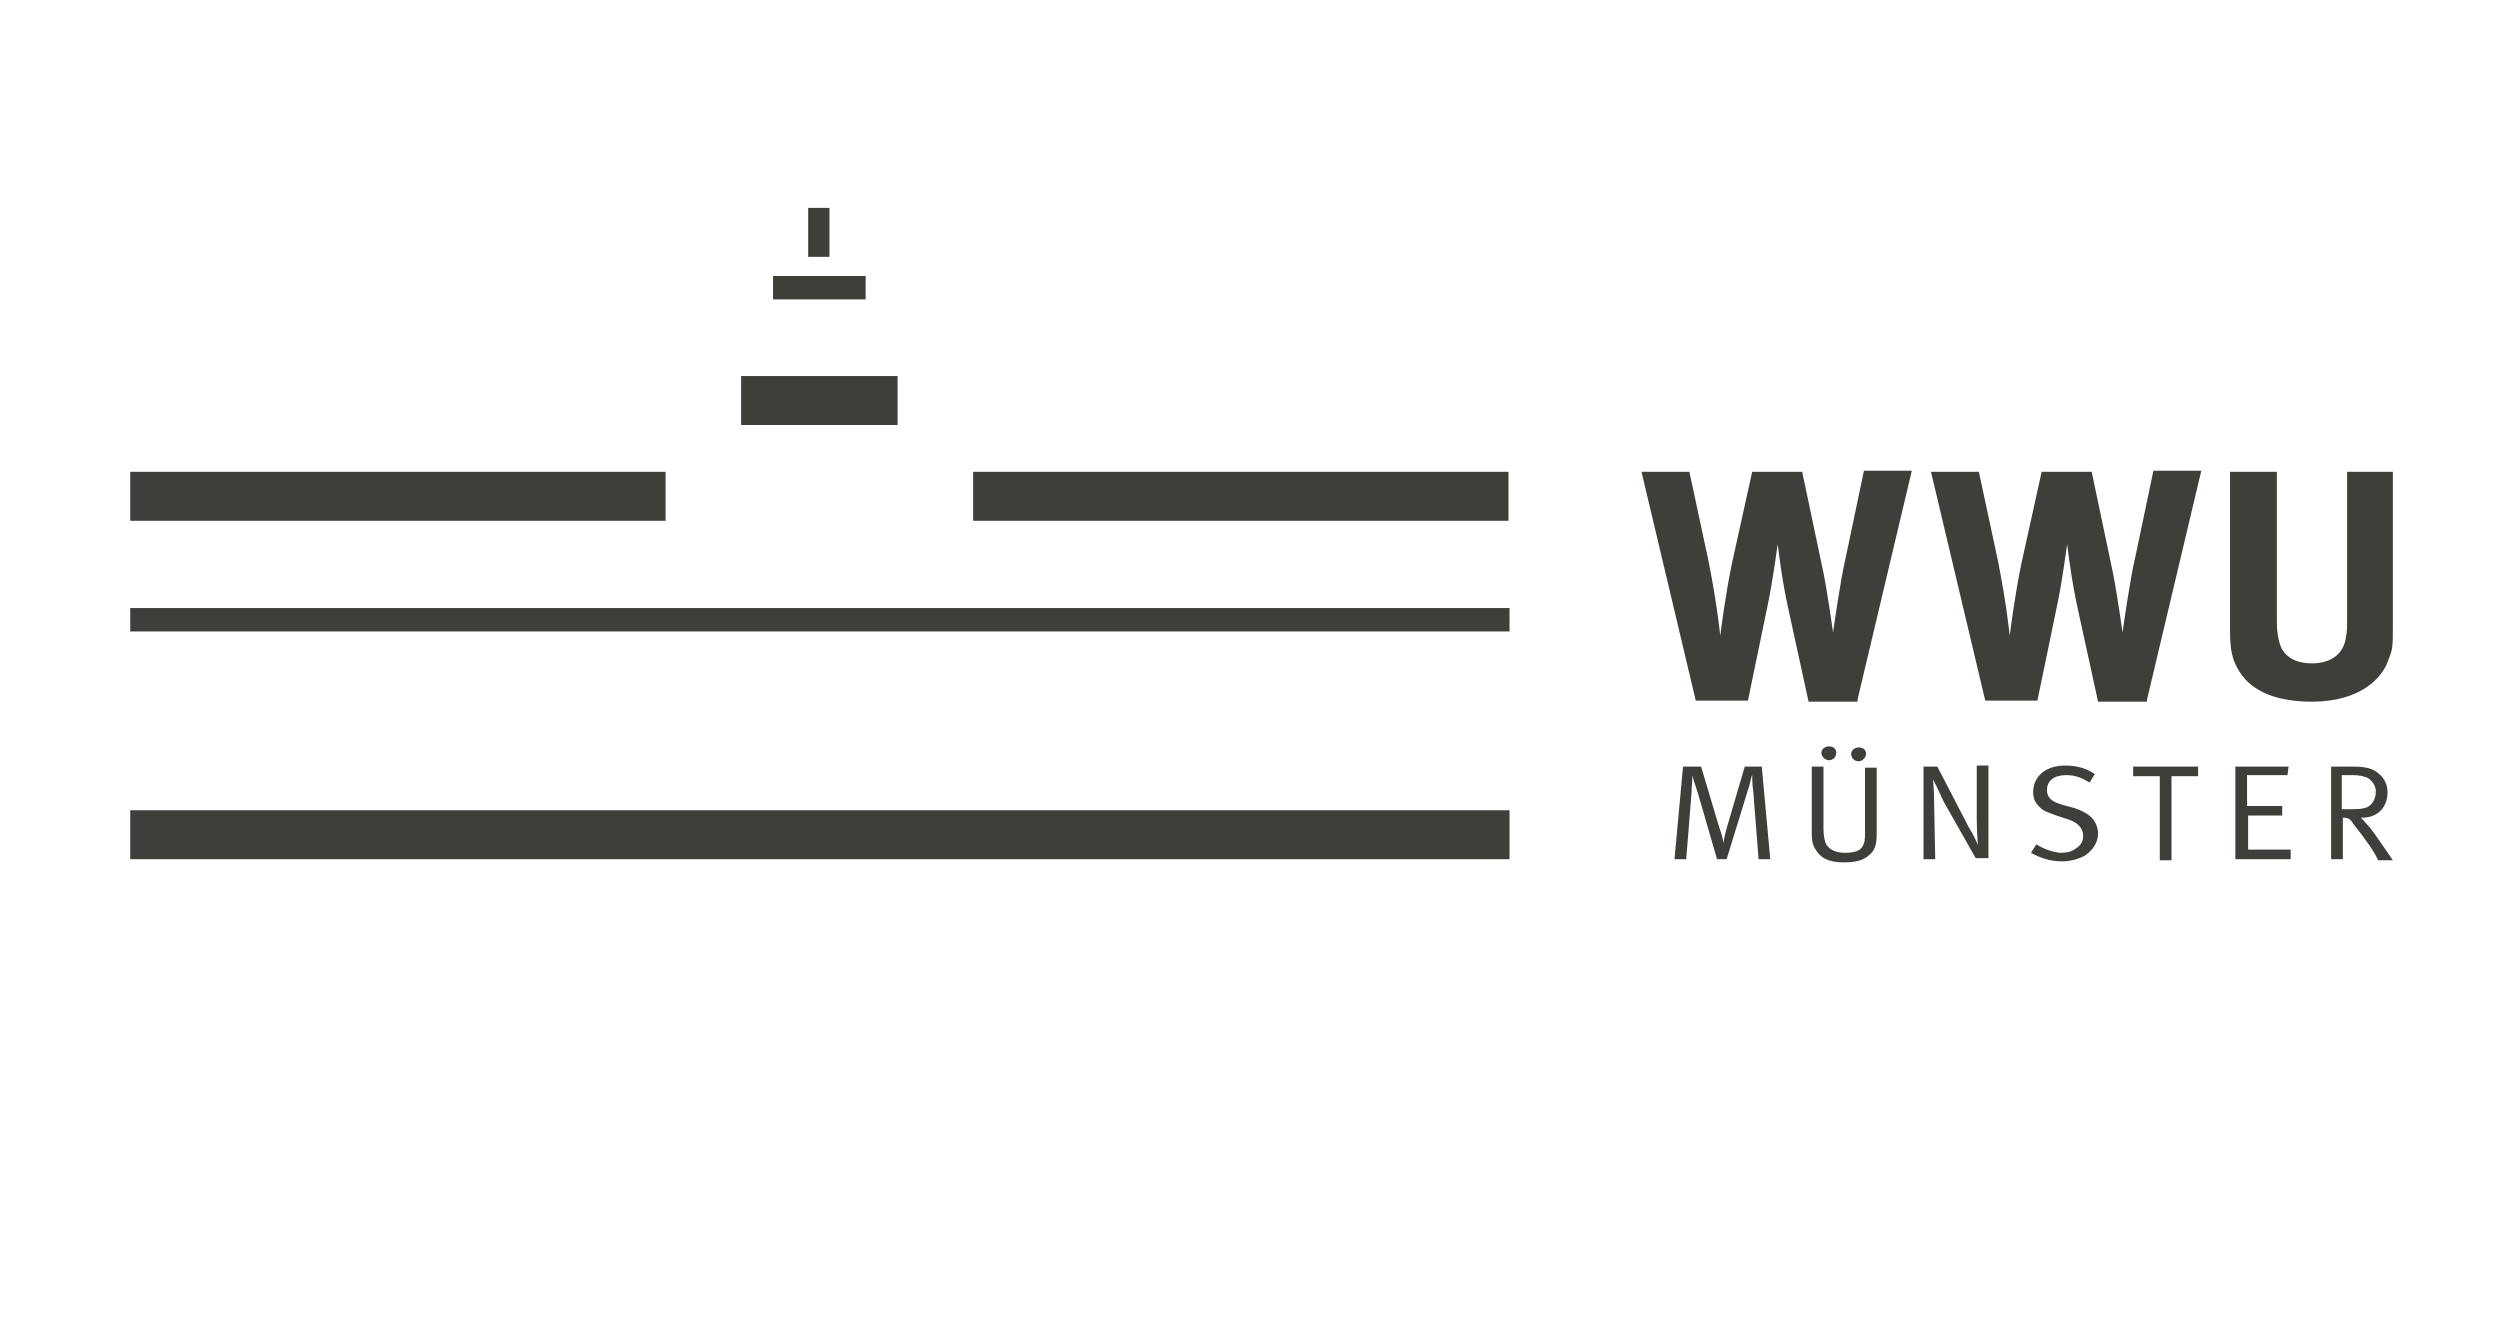 <?xml version="1.0" encoding="UTF-8"?>
<svg id="pmsm" xmlns="http://www.w3.org/2000/svg" viewBox="0 0 1190 636">
  <defs>
    <style>
      .cls-1 {
        fill: #3e3e3b;
      }
    </style>
  </defs>
  <path class="cls-1" d="m1114.684,368.964h5.572c2.533,0,4.559.507,6.079,1.013,2.533,1.013,4.559,4.053,4.559,6.586,0,3.04-1.013,5.066-2.533,6.586s-4.053,2.026-8.612,2.026h-5.066v-16.211Zm5.572-4.053h-10.638v44.073h5.572v-19.757c2.533,0,3.546.507,5.066,3.04,6.079,7.599,10.638,14.184,11.651,17.224h7.092s-8.612-12.665-10.638-15.198c-1.013-1.013-2.533-3.04-4.559-5.066h.507c7.599,0,12.158-5.066,12.158-12.158,0-4.559-2.533-7.599-4.559-9.119-2.533-2.026-5.572-3.04-11.651-3.04m-30.902,0h-25.329v44.073h26.342v-4.559h-20.263v-16.211h16.211v-4.559h-16.717v-14.691h19.25l.507-4.053Zm-43.06,0h-30.902v4.559h12.665v40.02h5.572v-40.02h12.665v-4.559Zm-77.001,36.981l-2.533,4.053c4.559,2.533,9.119,4.053,14.691,4.053,4.053,0,7.599-1.013,10.638-2.533,4.053-2.533,6.586-6.586,6.586-10.638,0-2.533-1.013-5.572-3.04-7.599-2.026-2.026-4.053-3.04-8.105-4.559l-5.572-1.52c-5.572-1.52-7.599-3.546-7.599-7.092,0-4.559,3.546-7.092,9.119-7.092,4.053,0,7.092,1.013,11.145,3.546l2.533-4.053c-4.559-3.04-9.119-4.053-14.184-4.053-9.119,0-15.198,5.066-15.198,12.665,0,3.04,1.013,5.066,3.04,7.092,2.026,2.026,4.053,2.533,8.105,4.053l4.559,1.52c5.572,1.52,8.105,4.559,8.105,8.105,0,2.533-1.013,4.559-3.546,6.079-2.026,1.52-4.053,2.026-7.599,2.026-3.546-.507-7.092-1.52-11.145-4.053m-101.317-36.981h-5.572v31.915c0,2.026,0,4.559,1.52,7.092,2.533,4.559,6.586,6.586,13.678,6.586,5.572,0,9.625-1.013,12.158-3.546,2.533-2.026,3.546-4.559,3.546-10.132v-31.408h-5.572v30.902c0,3.04,0,5.066-1.52,7.092s-4.559,2.533-8.105,2.533c-5.572,0-8.105-2.533-9.119-4.559-.507-1.52-1.013-4.053-1.013-6.586v-29.889Zm20.264-6.079c0-2.026-1.52-3.04-3.546-3.04s-3.546,1.52-3.546,3.04c0,2.026,1.52,3.546,3.546,3.546s3.546-2.026,3.546-3.546m-17.73,3.04c2.026,0,3.546-1.52,3.546-3.546s-1.52-3.04-3.546-3.04-3.546,1.52-3.546,3.04c0,2.026,2.026,3.546,3.546,3.546m-69.402,3.04l-4.053,44.073h5.572l2.533-31.408c0-2.533.507-7.599.507-8.612,0,1.013,1.013,4.053,2.533,8.612l9.119,31.408h4.559l10.132-32.928c1.013-2.533,1.52-6.586,2.026-7.092,0,.507,0,4.559.507,7.599l2.533,32.421h5.572l-4.053-44.073h-8.105l-8.612,29.382c-1.013,3.546-1.52,6.586-1.52,7.092,0-.507-.507-3.546-2.026-7.599l-8.612-28.875h-8.612Zm121.074,0h-6.586v44.073h5.572l-.507-25.836c0-5.572-.507-12.158-.507-12.158,0,0,2.533,5.066,5.066,10.638l15.198,26.849h6.079v-44.073h-5.572v24.316c0,6.079.507,13.171.507,13.678,0-.507-2.026-5.066-4.559-9.119l-14.691-28.369Zm216.818-67.882v-72.442h-21.783v68.896c0,5.572,0,7.092-.507,9.625-1.013,8.105-7.092,12.665-16.211,12.665-7.092,0-12.158-2.533-14.691-7.599-1.013-2.533-2.026-6.079-2.026-12.665v-70.922h-22.29v74.975c0,10.132,1.013,14.691,4.559,20.263,6.079,9.625,18.237,14.184,34.448,14.184,23.303,0,33.941-11.651,36.474-20.263,2.026-4.559,2.026-6.586,2.026-16.717"/>
  <path id="w" class="cls-1" d="m884.188,332.996l25.836-108.916h-22.796l-8.612,41.033c-2.533,10.638-5.572,32.421-6.079,35.968,0,0-2.533-18.237-4.559-28.369l-10.132-48.126h-23.809l-9.625,43.566c-3.04,14.691-5.066,30.395-5.572,34.448,0,0-1.52-15.198-5.572-35.461l-9.119-42.553h-22.796l25.836,108.916h24.823l9.119-44.073c3.04-14.184,4.559-27.862,5.066-30.395.507,4.053,2.026,17.224,5.066,30.902l9.625,44.073h23.303v-1.013Z"/>
  <path id="w-2" data-name="w" class="cls-1" d="m1021.979,332.996l25.836-108.916h-22.796l-8.612,41.033c-2.533,10.638-5.572,32.421-6.079,35.968,0,0-2.533-18.237-4.559-28.369l-10.132-48.126h-23.809l-9.625,43.566c-3.04,14.691-5.066,30.395-5.572,34.448,0,0-1.52-15.198-5.572-35.461l-9.119-42.553h-22.796l25.836,108.916h24.823l9.119-44.073c3.04-14.184,4.559-27.862,5.066-30.395.507,4.053,2.026,17.224,5.066,30.902l9.625,44.073h23.303v-1.013Z"/>
  <rect class="cls-1" x="384.695" y="98.954" width="10.132" height="23.303"/>
  <rect class="cls-1" x="367.977" y="131.375" width="44.073" height="11.145"/>
  <rect class="cls-1" x="352.78" y="178.994" width="74.468" height="23.303"/>
  <rect id="a" class="cls-1" x="62" y="224.587" width="254.812" height="23.303"/>
  <rect id="a-2" data-name="a" class="cls-1" x="463.215" y="224.587" width="254.812" height="23.303"/>
  <rect class="cls-1" x="62" y="289.43" width="656.534" height="11.145"/>
  <rect class="cls-1" x="62" y="385.681" width="656.534" height="23.303"/>
</svg>